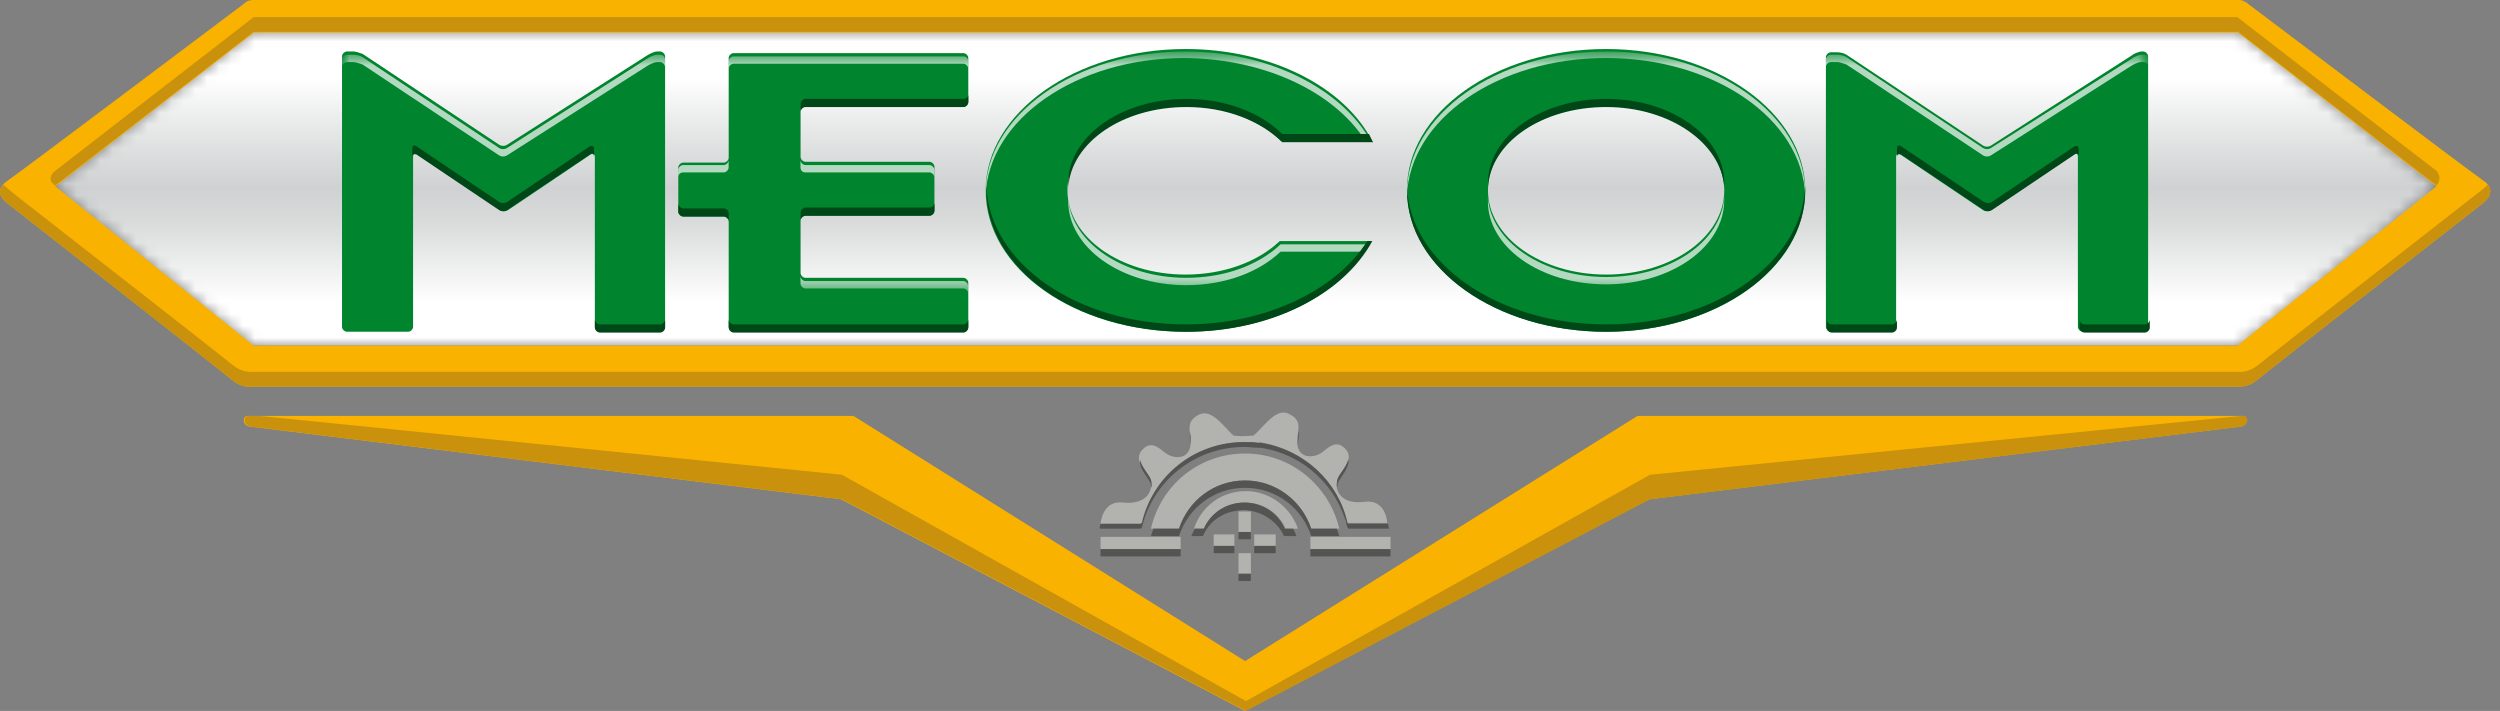 <svg width="211" height="60" viewBox="0 0 211 60" fill="none" xmlns="http://www.w3.org/2000/svg">
<rect x="0" y="0" width="211" height="60" fill="#808080" stroke="none"/>
<mask id="mask0_879_101" style="mask-type:luminance" maskUnits="userSpaceOnUse" x="4" y="2" width="202" height="28">
<path d="M21.413 2.69L4.678 15.725L21.413 29.173H188.84L205.576 15.725L188.84 2.69H21.413Z" fill="white"/>
</mask>
<g mask="url(#mask0_879_101)">
<path d="M205.644 2.69H4.676V29.173H205.644V2.69Z" fill="url(#paint0_linear_879_101)"/>
</g>
<path d="M209.406 15.104C208.848 14.759 189.672 0.276 189.672 0.276C189.672 0.276 189.462 0.069 189.044 0H21.408C20.85 0 20.641 0.276 20.641 0.276C20.641 0.276 1.395 14.759 0.837 15.104C0.349 15.448 0 15.724 0 16.207C0 16.69 0.558 17.104 0.558 17.104C0.558 17.104 18.688 31.311 19.595 32.069C20.501 32.828 21.338 32.621 21.338 32.621H188.835C188.835 32.621 189.741 32.759 190.578 32C191.485 31.241 209.615 17.104 209.615 17.104C209.615 17.104 210.173 16.621 210.173 16.207C210.242 15.724 209.894 15.448 209.406 15.104ZM188.835 29.173H21.408L4.672 15.724L21.408 2.759H188.904L205.64 15.724L188.835 29.173Z" fill="#F9B200"/>
<path d="M189.182 35.103H138.208L105.085 55.793L72.032 35.103H21.058C21.058 35.103 20.569 35.035 20.569 35.448C20.569 35.931 21.058 36 21.058 36L70.986 42.138L105.085 60L139.184 42.138L189.112 36C189.112 36 189.6 35.931 189.6 35.448C189.67 35.035 189.182 35.103 189.182 35.103Z" fill="#F9B200"/>
<path d="M189.185 35.103L139.257 40.069L105.158 59.172L71.059 40.069L21.898 35.103H21.131C21.131 35.103 20.643 35.035 20.643 35.448C20.643 35.931 21.131 36 21.131 36L71.059 42.138L105.158 60L139.257 42.138L189.185 36C189.185 36 189.673 35.931 189.673 35.448C189.673 35.035 189.185 35.103 189.185 35.103Z" fill="#C9910C"/>
<path d="M188.833 1.448H21.406L4.67 14.414C3.764 15.173 4.67 15.655 4.67 15.655L21.406 2.69H188.903L205.639 15.655C205.639 15.655 206.196 15.104 205.639 14.414C205.499 14.345 188.833 1.448 188.833 1.448Z" fill="#C9910C"/>
<path d="M209.964 15.587C209.824 15.725 209.685 15.863 209.685 15.863C209.685 15.863 191.485 30.07 190.648 30.759C189.741 31.518 188.904 31.38 188.904 31.38H21.408C21.408 31.38 20.501 31.518 19.665 30.828C18.758 30.07 1.604 16.69 1.604 16.69C1.604 16.69 0.976 16.207 0.279 15.587C0.139 15.725 0 15.931 0 16.207C0 16.69 0.558 17.104 0.558 17.104C0.558 17.104 18.688 31.311 19.595 32.069C20.501 32.828 21.338 32.621 21.338 32.621H188.835C188.835 32.621 189.741 32.759 190.578 32.001C191.485 31.242 209.615 17.104 209.615 17.104C209.615 17.104 210.173 16.621 210.173 16.207C210.242 15.931 210.103 15.725 209.964 15.587Z" fill="#C9910C"/>
<path d="M106.272 37.38C105.854 37.311 105.505 37.311 105.087 37.311C100.833 37.311 97.347 40.207 96.44 44.138L96.301 44.207H92.884C92.884 44.207 93.023 42.207 94.767 42.414C96.649 42.621 97.416 41.518 97.068 40.483C96.859 39.862 95.534 38.828 96.44 37.931C97.277 37.035 98.044 38.069 98.532 38.345C99.09 38.69 100.345 38.828 100.485 37.517C100.554 36.483 99.927 35.587 101.252 34.966C102.367 34.483 103.483 36.276 104.111 36.759C104.459 36.828 105.087 36.828 105.784 36.759C106.482 36.276 107.597 34.414 108.713 34.897C110.108 35.517 109.41 36.414 109.48 37.449C109.62 38.759 110.875 38.621 111.433 38.276C111.921 38 112.688 36.966 113.525 37.862C114.431 38.759 113.106 39.793 112.897 40.414C112.548 41.518 113.315 42.621 115.198 42.345C117.011 42.138 117.081 44.138 117.081 44.138H113.664L113.594 44.069C112.827 40.552 109.898 37.862 106.272 37.311V37.38ZM105.575 43.173H104.529V44.966H105.575V43.173ZM102.437 46.138H104.18V45.104H102.437V46.138ZM105.854 46.138H107.667V45.104H105.854V46.138ZM105.575 46.69H104.529V48.483H105.575V46.69ZM99.648 45.311H92.884V46.345H99.648V45.311ZM117.36 45.311H110.596V46.345H117.36V45.311ZM101.67 44.621C102.228 43.311 103.553 42.414 105.087 42.414C106.621 42.414 107.946 43.311 108.504 44.621H109.55C108.922 42.828 107.179 41.449 105.157 41.449C103.065 41.449 101.391 42.759 100.764 44.621H101.67ZM99.508 44.621C100.275 42.276 102.437 40.552 105.087 40.552C107.737 40.552 109.898 42.276 110.665 44.621H113.036C112.2 41.035 108.992 38.276 105.087 38.276C101.182 38.276 97.974 40.966 97.138 44.621H99.508Z" fill="#B2B2AE"/>
<path d="M100.413 36.414C100.413 36.759 100.483 37.103 100.483 37.517C100.553 37.103 100.483 36.759 100.413 36.414Z" fill="#545553"/>
<path d="M97.207 41.172C97.207 40.966 97.207 40.69 97.137 40.483C96.997 40.069 96.37 39.448 96.23 38.828C96.091 39.586 96.997 40.345 97.137 40.897C97.137 40.966 97.137 41.035 97.207 41.172Z" fill="#545553"/>
<path d="M96.369 44.552C97.275 40.621 100.832 37.724 105.016 37.724C105.434 37.724 105.852 37.793 106.201 37.793H106.41C110.036 38.345 112.895 41.035 113.732 44.552L113.802 44.621H117.219C117.219 44.621 117.219 44.483 117.149 44.207H113.802L113.732 44.138C112.965 40.621 110.036 37.931 106.41 37.379H106.201C105.783 37.31 105.434 37.31 105.016 37.31C100.762 37.31 97.275 40.207 96.369 44.138L96.229 44.207H92.882C92.812 44.414 92.812 44.621 92.812 44.621H96.229L96.369 44.552Z" fill="#545553"/>
<path d="M112.895 40.828C113.034 40.345 113.941 39.517 113.801 38.759C113.662 39.38 113.034 40 112.895 40.414C112.825 40.621 112.825 40.897 112.825 41.104C112.895 41.035 112.895 40.966 112.895 40.828Z" fill="#545553"/>
<path d="M109.551 37.517C109.551 37.103 109.69 36.759 109.621 36.414C109.551 36.759 109.551 37.103 109.551 37.517Z" fill="#545553"/>
<path d="M105.086 40.552C102.436 40.552 100.275 42.276 99.508 44.621H97.346C97.276 44.828 97.207 45.035 97.137 45.242H99.508C100.275 42.897 102.436 41.173 105.086 41.173C107.736 41.173 109.898 42.897 110.665 45.242H113.036C112.966 45.035 112.896 44.828 112.826 44.621H110.665C109.898 42.276 107.666 40.552 105.086 40.552Z" fill="#545553"/>
<path d="M108.431 44.621C107.874 43.311 106.549 42.414 105.015 42.414C103.481 42.414 102.156 43.311 101.598 44.621H100.831C100.761 44.828 100.621 45.035 100.552 45.242H101.528C102.016 44.069 103.132 43.242 104.457 43.104C104.457 43.104 104.875 42.966 105.503 43.104C106.758 43.311 107.874 44.138 108.362 45.242H109.408C109.338 45.035 109.268 44.828 109.129 44.621H108.431Z" fill="#545553"/>
<path d="M105.57 44.897H104.524V45.518H105.57V44.897Z" fill="#545553"/>
<path d="M107.668 46.07H105.854V46.69H107.668V46.07Z" fill="#545553"/>
<path d="M117.358 46.345H110.594V46.965H117.358V46.345Z" fill="#545553"/>
<path d="M99.648 46.345H92.884V46.965H99.648V46.345Z" fill="#545553"/>
<path d="M105.57 48.414H104.524V49.035H105.57V48.414Z" fill="#545553"/>
<path d="M104.183 46.07H102.439V46.69H104.183V46.07Z" fill="#545553"/>
<path d="M55.714 4.345C55.923 4.345 56.133 4.552 56.133 4.759V27.587C56.133 27.794 55.923 28 55.714 28H50.624C50.414 28 50.205 27.794 50.205 27.587V13.242C50.205 13.035 50.066 12.897 49.857 13.035L42.883 17.724C42.674 17.862 42.395 17.862 42.186 17.724L35.213 13.035C35.004 12.897 34.864 12.966 34.864 13.242V27.587C34.864 27.794 34.655 28 34.446 28H29.286C29.076 28 28.867 27.794 28.867 27.587V4.759C28.867 4.552 29.076 4.345 29.286 4.345H29.843C30.053 4.345 30.401 4.483 30.61 4.552L42.116 12.207C42.325 12.345 42.604 12.345 42.814 12.207L54.598 4.69C54.808 4.552 55.226 4.345 55.435 4.345H55.714ZM180.744 4.345C180.535 4.345 180.047 4.552 179.907 4.69L168.053 12.276C167.843 12.414 167.564 12.414 167.355 12.276L155.849 4.621C155.64 4.483 155.292 4.414 155.082 4.414H154.525C154.315 4.414 154.106 4.621 154.106 4.828V27.587C154.106 27.794 154.315 28 154.525 28H159.615C159.824 28 160.033 27.794 160.033 27.587V13.242C160.033 13.035 160.173 12.897 160.382 13.035L167.355 17.724C167.564 17.862 167.843 17.862 168.053 17.724L175.026 13.035C175.235 12.897 175.374 12.966 175.374 13.242V27.587C175.374 27.794 175.584 28 175.793 28H180.883C181.093 28 181.302 27.794 181.302 27.587V4.759C181.302 4.552 181.093 4.345 180.883 4.345H180.744ZM81.306 9.035C81.515 9.035 81.724 8.828 81.724 8.621V4.897C81.724 4.69 81.515 4.483 81.306 4.483H67.987H67.15H61.92C61.711 4.483 61.502 4.69 61.502 4.897V8.621V9.449V13.311C61.502 13.518 61.293 13.724 61.083 13.724H57.667C57.457 13.724 57.248 13.931 57.248 14.138V17.862C57.248 18.069 57.457 18.276 57.667 18.276H61.083C61.293 18.276 61.502 18.483 61.502 18.69V23.173V24V27.587C61.502 27.794 61.711 28 61.92 28H67.15H67.987H81.306C81.515 28 81.724 27.794 81.724 27.587V23.862C81.724 23.655 81.515 23.449 81.306 23.449H67.987C67.778 23.449 67.569 23.242 67.569 23.035V18.621C67.569 18.414 67.778 18.207 67.987 18.207H78.447C78.656 18.207 78.865 18 78.865 17.793V14.069C78.865 13.862 78.656 13.655 78.447 13.655H67.987C67.778 13.655 67.569 13.449 67.569 13.242V9.38C67.569 9.173 67.778 8.966 67.987 8.966H81.306V9.035ZM152.363 16.069C152.363 22.69 144.832 28 135.557 28C126.283 28 118.752 22.621 118.752 16.069C118.682 9.518 126.213 4.138 135.557 4.138C144.832 4.138 152.363 9.518 152.363 16.069ZM145.529 16.069C145.529 12.138 141.066 8.966 135.557 8.966C130.049 8.966 125.586 12.138 125.586 16.069C125.586 20 130.049 23.173 135.557 23.173C141.066 23.173 145.529 20 145.529 16.069ZM108.013 20.345C106.2 22.069 103.341 23.173 100.064 23.173C94.555 23.173 90.092 20 90.092 16.069C90.092 12.138 94.555 8.966 100.064 8.966C103.411 8.966 106.34 10.138 108.153 11.931H115.823C113.522 7.38 107.316 4.138 100.064 4.138C90.789 4.138 83.189 9.518 83.189 16.069C83.189 22.69 90.72 28 100.064 28C107.246 28 113.313 24.828 115.753 20.345H108.013Z" fill="#00842D"/>
<g opacity="0.7">
<mask id="mask1_879_101" style="mask-type:luminance" maskUnits="userSpaceOnUse" x="28" y="4" width="154" height="21">
<path d="M181.369 4.345H28.795V24.759H181.369V4.345Z" fill="white"/>
</mask>
<g mask="url(#mask1_879_101)">
<mask id="mask2_879_101" style="mask-type:luminance" maskUnits="userSpaceOnUse" x="28" y="4" width="154" height="21">
<path d="M181.363 4.344H28.789V24.758H181.363V4.344Z" fill="white"/>
</mask>
<g mask="url(#mask2_879_101)">
<path d="M67.98 14.552H78.44C78.649 14.552 78.858 14.758 78.858 14.965V14.345C78.858 14.138 78.649 13.931 78.44 13.931H67.98C67.771 13.931 67.561 13.724 67.561 13.517V14.138C67.561 14.345 67.701 14.552 67.98 14.552Z" fill="white"/>
</g>
<mask id="mask3_879_101" style="mask-type:luminance" maskUnits="userSpaceOnUse" x="28" y="4" width="154" height="21">
<path d="M181.363 4.344H28.789V24.758H181.363V4.344Z" fill="white"/>
</mask>
<g mask="url(#mask3_879_101)">
<path d="M81.299 23.724H67.98C67.771 23.724 67.561 23.517 67.561 23.31V23.931C67.561 24.138 67.771 24.345 67.98 24.345H81.299C81.508 24.345 81.717 24.551 81.717 24.758V24.138C81.717 23.931 81.508 23.724 81.299 23.724Z" fill="white"/>
</g>
<mask id="mask4_879_101" style="mask-type:luminance" maskUnits="userSpaceOnUse" x="28" y="4" width="154" height="21">
<path d="M181.363 4.344H28.789V24.758H181.363V4.344Z" fill="white"/>
</mask>
<g mask="url(#mask4_879_101)">
<path d="M81.301 4.758H67.982H67.145H61.916C61.706 4.758 61.497 4.965 61.497 5.172V5.793C61.497 5.586 61.706 5.379 61.916 5.379H67.145H67.982H81.301C81.51 5.379 81.719 5.586 81.719 5.793V5.172C81.719 4.896 81.51 4.758 81.301 4.758Z" fill="white"/>
</g>
<mask id="mask5_879_101" style="mask-type:luminance" maskUnits="userSpaceOnUse" x="28" y="4" width="154" height="21">
<path d="M181.363 4.344H28.789V24.758H181.363V4.344Z" fill="white"/>
</mask>
<g mask="url(#mask5_879_101)">
<path d="M55.709 4.62H55.43C55.221 4.62 54.803 4.827 54.593 4.965L42.809 12.482C42.599 12.62 42.321 12.62 42.111 12.482L30.606 4.827C30.396 4.689 30.048 4.62 29.839 4.62H29.281C29.072 4.62 28.862 4.827 28.862 5.034V5.655C28.862 5.448 29.072 5.241 29.281 5.241H29.839C30.048 5.241 30.396 5.379 30.606 5.448L42.111 13.103C42.321 13.241 42.599 13.241 42.809 13.103L54.593 5.586C54.803 5.448 55.221 5.241 55.43 5.241H55.709C55.918 5.241 56.128 5.448 56.128 5.655V5.034C56.128 4.758 55.918 4.62 55.709 4.62Z" fill="white"/>
</g>
<mask id="mask6_879_101" style="mask-type:luminance" maskUnits="userSpaceOnUse" x="28" y="4" width="154" height="21">
<path d="M181.363 4.344H28.789V24.758H181.363V4.344Z" fill="white"/>
</mask>
<g mask="url(#mask6_879_101)">
<path d="M57.661 14.552H61.078C61.287 14.552 61.496 14.345 61.496 14.138V13.517C61.496 13.724 61.287 13.931 61.078 13.931H57.661C57.451 13.931 57.242 14.138 57.242 14.345V14.965C57.242 14.69 57.451 14.552 57.661 14.552Z" fill="white"/>
</g>
<mask id="mask7_879_101" style="mask-type:luminance" maskUnits="userSpaceOnUse" x="28" y="4" width="154" height="21">
<path d="M181.363 4.344H28.789V24.758H181.363V4.344Z" fill="white"/>
</mask>
<g mask="url(#mask7_879_101)">
<path d="M135.553 4.344C126.279 4.344 118.748 9.724 118.748 16.276C118.748 16.345 118.748 16.483 118.748 16.551C118.957 10.069 126.419 4.896 135.553 4.896C144.688 4.896 152.15 10.069 152.359 16.551C152.359 16.483 152.359 16.345 152.359 16.276C152.359 9.724 144.828 4.344 135.553 4.344Z" fill="white"/>
</g>
<mask id="mask8_879_101" style="mask-type:luminance" maskUnits="userSpaceOnUse" x="28" y="4" width="154" height="21">
<path d="M181.363 4.344H28.789V24.758H181.363V4.344Z" fill="white"/>
</mask>
<g mask="url(#mask8_879_101)">
<path d="M115.261 20.621H108.078C106.265 22.345 103.406 23.448 100.129 23.448C94.76 23.448 90.366 20.414 90.157 16.69C90.157 16.828 90.157 16.897 90.157 16.966C90.157 20.897 94.62 24.069 100.129 24.069C103.406 24.069 106.265 22.966 108.078 21.241H114.842C114.982 20.966 115.121 20.759 115.261 20.621Z" fill="white"/>
</g>
<mask id="mask9_879_101" style="mask-type:luminance" maskUnits="userSpaceOnUse" x="28" y="4" width="154" height="21">
<path d="M181.363 4.344H28.789V24.758H181.363V4.344Z" fill="white"/>
</mask>
<g mask="url(#mask9_879_101)">
<path d="M135.552 24C141.06 24 145.523 20.828 145.523 16.896C145.523 16.828 145.523 16.69 145.523 16.621C145.314 20.414 140.921 23.379 135.552 23.379C130.182 23.379 125.789 20.345 125.58 16.621C125.58 16.759 125.58 16.828 125.58 16.896C125.51 20.828 129.973 24 135.552 24Z" fill="white"/>
</g>
<mask id="mask10_879_101" style="mask-type:luminance" maskUnits="userSpaceOnUse" x="28" y="4" width="154" height="21">
<path d="M181.363 4.344H28.789V24.758H181.363V4.344Z" fill="white"/>
</mask>
<g mask="url(#mask10_879_101)">
<path d="M181.019 4.62H180.74C180.531 4.62 180.043 4.827 179.903 4.965L168.049 12.482C167.84 12.62 167.561 12.62 167.352 12.482L155.846 4.827C155.637 4.689 155.288 4.62 155.079 4.62H154.521C154.312 4.62 154.103 4.827 154.103 5.034V5.655C154.103 5.448 154.312 5.241 154.521 5.241H155.079C155.288 5.241 155.637 5.379 155.846 5.448L167.352 13.103C167.561 13.241 167.84 13.241 168.049 13.103L179.834 5.586C180.043 5.448 180.461 5.241 180.671 5.241H180.949C181.159 5.241 181.368 5.448 181.368 5.655V5.034C181.438 4.758 181.228 4.62 181.019 4.62Z" fill="white"/>
</g>
<mask id="mask11_879_101" style="mask-type:luminance" maskUnits="userSpaceOnUse" x="28" y="4" width="154" height="21">
<path d="M181.363 4.344H28.789V24.758H181.363V4.344Z" fill="white"/>
</mask>
<g mask="url(#mask11_879_101)">
<path d="M114.843 11.31H115.331C112.681 7.241 106.824 4.344 100.06 4.344C90.785 4.344 83.185 9.724 83.185 16.276C83.185 16.345 83.185 16.483 83.185 16.551C83.394 10.069 90.855 4.896 99.99 4.896C106.475 4.965 112.054 7.517 114.843 11.31Z" fill="white"/>
</g>
</g>
</g>
<path d="M55.717 27.379H50.626C50.417 27.379 50.208 27.172 50.208 26.965V27.655C50.208 27.862 50.417 28.069 50.626 28.069H55.717C55.926 28.069 56.135 27.862 56.135 27.655V26.965C56.135 27.172 55.926 27.379 55.717 27.379Z" fill="#004718"/>
<path d="M50.136 12.552C50.136 12.345 49.996 12.276 49.787 12.345L42.814 17.035C42.605 17.173 42.326 17.173 42.117 17.035L35.144 12.345C34.934 12.207 34.795 12.276 34.795 12.552V13.242C34.795 13.035 34.934 12.966 35.144 13.035L42.117 17.724C42.326 17.862 42.605 17.862 42.814 17.724L49.787 13.035C49.996 12.897 50.136 12.966 50.136 13.242V12.552Z" fill="#004718"/>
<path d="M61.505 18C61.505 17.794 61.295 17.587 61.086 17.587H57.669C57.46 17.587 57.251 17.38 57.251 17.173V17.863C57.251 18.069 57.46 18.276 57.669 18.276H61.086C61.295 18.276 61.505 18.483 61.505 18.69V18Z" fill="#004718"/>
<path d="M81.308 27.379H67.989H67.152H61.922C61.713 27.379 61.504 27.172 61.504 26.965V27.655C61.504 27.862 61.713 28.069 61.922 28.069H67.152H67.989H81.308C81.517 28.069 81.726 27.862 81.726 27.655V26.965C81.726 27.172 81.517 27.379 81.308 27.379Z" fill="#004718"/>
<path d="M135.556 8.345C130.047 8.345 125.584 11.517 125.584 15.448C125.584 15.586 125.584 15.655 125.584 15.793C125.793 12 130.186 9.034 135.556 9.034C140.925 9.034 145.248 12.069 145.527 15.793C145.527 15.655 145.527 15.586 145.527 15.448C145.527 11.517 141.065 8.345 135.556 8.345Z" fill="#004718"/>
<path d="M67.571 18.621C67.571 18.414 67.781 18.207 67.99 18.207H78.45C78.659 18.207 78.868 18.001 78.868 17.794V17.104C78.868 17.311 78.659 17.518 78.45 17.518H67.99C67.781 17.518 67.571 17.725 67.571 17.932V18.621Z" fill="#004718"/>
<path d="M108.222 11.31C106.409 9.517 103.48 8.345 100.133 8.345C94.624 8.345 90.161 11.517 90.161 15.448C90.161 15.586 90.161 15.655 90.161 15.793C90.44 12 94.763 9.034 100.133 9.034C103.48 9.034 106.409 10.207 108.222 12H115.892C115.753 11.793 115.683 11.586 115.544 11.31H108.222Z" fill="#004718"/>
<path d="M175.447 12.552C175.447 12.345 175.307 12.276 175.098 12.345L168.125 17.035C167.915 17.173 167.637 17.173 167.427 17.035L160.454 12.345C160.245 12.207 160.105 12.276 160.105 12.552V13.242C160.105 13.035 160.245 12.966 160.454 13.035L167.427 17.724C167.637 17.862 167.915 17.862 168.125 17.724L175.098 13.035C175.307 12.897 175.447 12.966 175.447 13.242V12.552Z" fill="#004718"/>
<path d="M181.024 27.379H175.934C175.725 27.379 175.516 27.172 175.516 26.965V27.655C175.516 27.862 175.725 28.069 175.934 28.069H181.024C181.234 28.069 181.443 27.862 181.443 27.655V26.965C181.443 27.172 181.234 27.379 181.024 27.379Z" fill="#004718"/>
<path d="M159.685 27.379H154.594C154.385 27.379 154.176 27.172 154.176 26.965V27.655C154.176 27.862 154.385 28.069 154.594 28.069H159.685C159.894 28.069 160.103 27.862 160.103 27.655V26.965C160.103 27.172 159.894 27.379 159.685 27.379Z" fill="#004718"/>
<path d="M135.558 27.379C126.423 27.379 118.962 22.207 118.753 15.724C118.753 15.862 118.753 15.931 118.753 16.069C118.753 22.689 126.284 28 135.558 28C144.833 28 152.364 22.62 152.364 16.069C152.364 15.931 152.364 15.862 152.364 15.724C152.085 22.207 144.693 27.379 135.558 27.379Z" fill="#004718"/>
<path d="M81.308 8.345H67.99C67.781 8.345 67.571 8.552 67.571 8.759V9.448C67.571 9.241 67.781 9.034 67.99 9.034H81.308C81.518 9.034 81.727 8.828 81.727 8.621V8C81.727 8.207 81.518 8.345 81.308 8.345Z" fill="#004718"/>
<path d="M100.065 27.379C90.93 27.379 83.469 22.207 83.26 15.724C83.26 15.862 83.26 15.931 83.26 16.069C83.26 22.689 90.791 28 100.135 28C107.317 28 113.384 24.827 115.825 20.345H115.406C112.756 24.483 106.899 27.379 100.065 27.379Z" fill="#004718"/>
<defs>
<linearGradient id="paint0_linear_879_101" x1="105.169" y1="29.195" x2="105.169" y2="2.736" gradientUnits="userSpaceOnUse">
<stop stop-color="white"/>
<stop offset="0.145" stop-color="white"/>
<stop offset="0.187" stop-color="#F8F8F8"/>
<stop offset="0.39" stop-color="#DADCDC"/>
<stop offset="0.505" stop-color="#CFD1D2"/>
<stop offset="0.693" stop-color="#E7E8E8"/>
<stop offset="0.855" stop-color="white"/>
<stop offset="1" stop-color="white"/>
</linearGradient>
</defs>
</svg>
